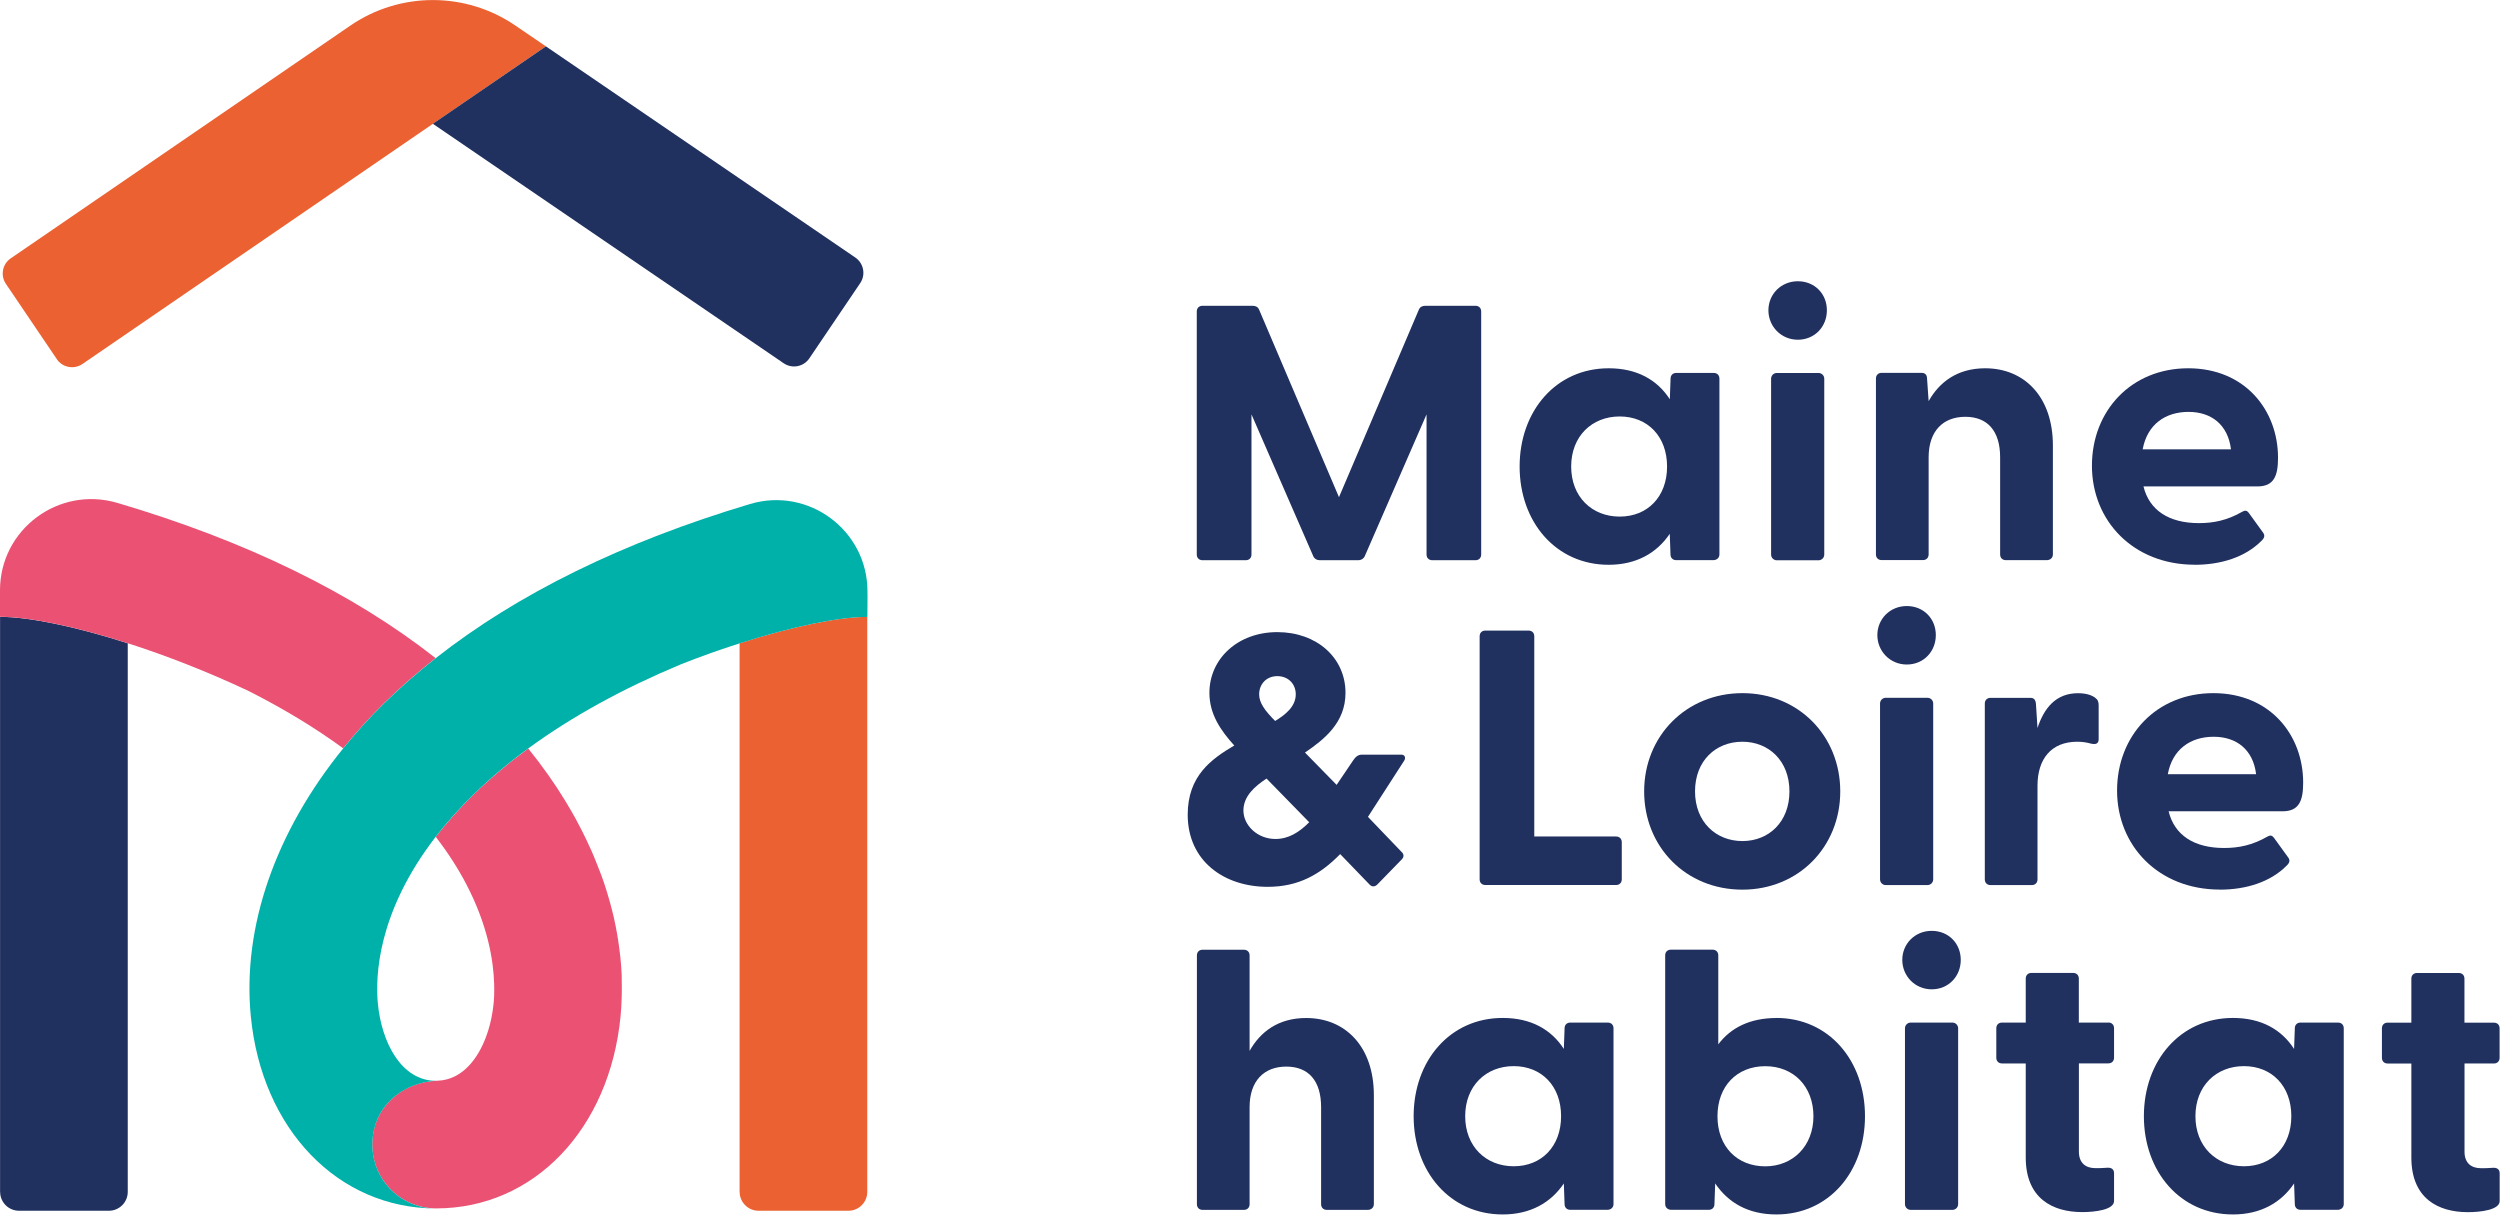 <svg width="372" height="181" viewBox="0 0 372 181" fill="none" xmlns="http://www.w3.org/2000/svg">
<g clip-path="url(#clip0_36_343)">
<path d="M176.73 121.24C176.73 115.42 180.27 112.94 183.66 110.93C181.65 108.71 179.96 106.28 179.96 103.1C179.96 98.02 184.19 94.06 190.06 94.06C195.93 94.06 200.21 97.87 200.21 103.1C200.21 107.54 197.04 110.03 194.18 111.98L198.89 116.79L201.32 113.19C201.69 112.66 202.01 112.29 202.7 112.29H208.52C209.05 112.29 209.21 112.77 208.94 113.19L203.55 121.55L208.52 126.73C208.94 127.1 208.94 127.52 208.57 127.89L204.97 131.59C204.6 131.96 204.18 132.01 203.81 131.64L199.42 127.09C196.46 130.11 193.23 131.96 188.63 131.96C182.18 131.96 176.73 128.15 176.73 121.22V121.24ZM189.79 124.84C191.75 124.84 193.33 123.84 194.81 122.35L188.46 115.85C186.77 116.96 185.02 118.44 185.02 120.61C185.02 122.78 187.08 124.84 189.78 124.84H189.79ZM189.74 107.28C191.22 106.38 192.81 105.16 192.81 103.31C192.81 101.83 191.75 100.61 190.06 100.61C188.37 100.61 187.36 101.88 187.36 103.31C187.36 104.58 188.21 105.74 189.74 107.28Z" fill="#20305F"/>
<path d="M0.02 177.35C0.02 178.9 1.28 180.16 2.83 180.16H16.2C17.75 180.16 19.01 178.9 19.01 177.35V95.72C11.06 93.17 4.19 91.79 0.01 91.79V177.36L0.02 177.35Z" fill="#20305F"/>
<path d="M110.06 177.35C110.06 178.9 111.32 180.16 112.87 180.16H126.24C127.79 180.16 129.05 178.9 129.05 177.35V91.79C124.87 91.79 118 93.18 110.05 95.72V177.35H110.06Z" fill="#EB6131"/>
<path d="M8.44 53.43C9.29 54.69 11.01 55.02 12.27 54.16L81.23 6.9L76.67 3.79C69.27 -1.26 59.52 -1.25 52.13 3.81L1.6 38.44C0.35 39.29 0.03 40.99 0.88 42.24L8.45 53.43H8.44Z" fill="#EB6131"/>
<path d="M64.41 18.42L116.61 54.05C117.87 54.91 119.58 54.58 120.43 53.32L128 42.13C128.85 40.88 128.52 39.18 127.27 38.32L81.23 6.9L64.41 18.42Z" fill="#20305F"/>
<path d="M64.84 124.52C66.72 126.96 68.21 129.32 69.38 131.56C72.56 137.64 73.43 142.86 73.53 146.41C73.53 146.41 73.53 146.43 73.53 146.44C73.55 147.01 73.54 147.53 73.53 148.01C73.53 148.06 73.53 148.11 73.53 148.15C73.53 148.33 73.51 148.5 73.5 148.67C73.5 148.72 73.5 148.78 73.49 148.83C73.48 149.03 73.46 149.22 73.44 149.4C73.37 150.08 73.27 150.76 73.13 151.44C73.06 151.78 72.98 152.12 72.9 152.45C72.73 153.12 72.52 153.78 72.27 154.42C71.66 156.01 70.83 157.46 69.78 158.57C68.53 159.9 66.96 160.76 65.09 160.81C65.03 160.81 64.96 160.81 64.9 160.82C63.03 160.91 61.25 161.46 59.74 162.41C57.96 163.53 56.57 165.19 55.88 167.24C55.79 167.5 55.72 167.76 55.66 168.03C55.3 169.59 55.32 171.11 55.65 172.5C55.98 173.9 56.62 175.17 57.49 176.26C57.93 176.8 58.42 177.29 58.96 177.73C59.23 177.95 59.51 178.15 59.81 178.34C60.4 178.71 61.03 179.02 61.7 179.26C62.7 179.62 63.78 179.81 64.9 179.81C79.42 179.81 90.7 168.05 92.34 151.22C92.43 150.34 92.47 149.46 92.5 148.58C92.5 148.34 92.51 148.1 92.52 147.86C92.53 147.11 92.53 146.36 92.51 145.6C92.51 145.45 92.51 145.3 92.51 145.15C92.47 144.28 92.41 143.41 92.32 142.53C92.29 142.28 92.26 142.02 92.23 141.77C92.15 141.09 92.06 140.41 91.95 139.73C91.91 139.48 91.88 139.24 91.83 138.99C91.68 138.14 91.51 137.29 91.32 136.45C91.26 136.18 91.18 135.9 91.12 135.63C90.97 135.01 90.8 134.39 90.62 133.77C90.53 133.45 90.44 133.13 90.34 132.82C90.09 132 89.83 131.19 89.53 130.38C89.43 130.09 89.31 129.8 89.2 129.52C88.98 128.94 88.75 128.36 88.51 127.78C88.36 127.41 88.2 127.05 88.05 126.69C87.79 126.1 87.52 125.51 87.24 124.93C87.02 124.47 86.79 124.01 86.56 123.55C86.27 122.97 85.96 122.39 85.65 121.82C85.44 121.44 85.22 121.05 85 120.67C84.71 120.17 84.42 119.68 84.12 119.18C82.5 116.52 80.65 113.91 78.6 111.38C75.65 113.55 72.95 115.82 70.51 118.19C68.3 120.35 66.43 122.47 64.83 124.53L64.84 124.52Z" fill="#EA5172"/>
<path d="M17.45 74.83C8.74 72.26 0 78.77 0 87.84V88.46V89.9V91.78H0.01C4.19 91.78 11.06 93.16 19.01 95.71C24.65 97.52 30.82 99.91 36.97 102.81C42.15 105.43 46.87 108.28 51.06 111.35C52.94 109.03 54.99 106.76 57.22 104.57C59.58 102.26 62.12 100.05 64.82 97.93C52.45 88.21 36.59 80.48 17.43 74.82L17.45 74.83Z" fill="#EA5172"/>
<path d="M129.08 88.51V88C129.08 78.91 120.31 72.39 111.6 75C92.72 80.64 77.07 88.32 64.83 97.94C62.13 100.06 59.6 102.27 57.23 104.58C54.99 106.76 52.95 109.04 51.07 111.36C40.99 123.78 36.03 137.93 37.32 151.22C38.96 168.06 50.3 179.82 64.91 179.82C63.79 179.82 62.71 179.63 61.71 179.27C61.04 179.03 60.41 178.72 59.82 178.35C59.53 178.16 59.24 177.96 58.97 177.74C58.43 177.31 57.93 176.81 57.5 176.27C56.63 175.19 55.99 173.91 55.66 172.51C55.33 171.11 55.31 169.6 55.67 168.04C55.73 167.77 55.81 167.51 55.89 167.25C56.57 165.19 57.97 163.53 59.75 162.42C61.26 161.47 63.04 160.92 64.91 160.83C59.68 160.83 56.79 155.07 56.23 149.38C55.84 145.37 56.12 135.8 64.83 124.52C66.42 122.45 68.3 120.33 70.51 118.18C72.94 115.8 75.64 113.53 78.6 111.37C85.02 106.66 92.65 102.47 101.34 98.84C104.33 97.66 107.26 96.62 110.06 95.73C118.01 93.18 124.88 91.8 129.06 91.8C129.06 91.8 129.06 91.8 129.07 91.8L129.09 88.52L129.08 88.51Z" fill="#00B1AA"/>
<path d="M178.94 83.36H185.37C185.88 83.36 186.22 83.02 186.22 82.51V61.66L195.38 82.68C195.55 83.14 195.95 83.36 196.4 83.36H202.09C202.54 83.36 202.94 83.13 203.11 82.68L212.27 61.66V82.51C212.27 83.02 212.61 83.36 213.12 83.36H219.55C220.06 83.36 220.4 83.02 220.4 82.51V46.35C220.4 45.84 220.06 45.5 219.55 45.5H212.1C211.64 45.5 211.3 45.67 211.13 46.07L199.24 73.98L187.35 46.07C187.18 45.67 186.84 45.5 186.38 45.5H178.93C178.42 45.5 178.08 45.84 178.08 46.35V82.51C178.08 83.02 178.42 83.36 178.93 83.36H178.94Z" fill="#20305F"/>
<path d="M239.36 84.04C243.51 84.04 246.53 82.28 248.46 79.43L248.57 82.5C248.57 83.01 248.91 83.35 249.42 83.35H254.94C255.45 83.35 255.85 83.01 255.85 82.5V56.34C255.85 55.83 255.51 55.49 255 55.49H249.43C248.92 55.49 248.58 55.83 248.58 56.34L248.47 59.41C246.59 56.51 243.58 54.8 239.37 54.8C231.52 54.8 226.12 61.17 226.12 69.42C226.12 77.67 231.52 84.04 239.37 84.04H239.36ZM241.01 61.97C245.16 61.97 248.06 64.93 248.06 69.42C248.06 73.91 245.16 76.87 241.01 76.87C236.86 76.87 233.79 73.91 233.79 69.42C233.79 64.93 236.86 61.97 241.01 61.97V61.97Z" fill="#20305F"/>
<path d="M267.52 50.55C270.02 50.55 271.84 48.62 271.84 46.17C271.84 43.72 270.02 41.85 267.52 41.85C265.02 41.85 263.14 43.78 263.14 46.17C263.14 48.56 265.02 50.55 267.52 50.55Z" fill="#20305F"/>
<path d="M270.6 55.5H264.39C263.921 55.5 263.54 55.881 263.54 56.35V82.52C263.54 82.989 263.921 83.37 264.39 83.37H270.6C271.069 83.37 271.45 82.989 271.45 82.52V56.35C271.45 55.881 271.069 55.5 270.6 55.5Z" fill="#20305F"/>
<path d="M297.62 68.06V82.5C297.62 83.01 297.96 83.35 298.47 83.35H304.56C305.07 83.35 305.47 83.01 305.47 82.5V66.29C305.47 59.01 301.2 54.8 295.4 54.8C291.25 54.8 288.58 56.85 286.98 59.69L286.75 56.39C286.75 55.71 286.41 55.48 285.9 55.48H279.99C279.48 55.48 279.14 55.82 279.14 56.33V82.49C279.14 83 279.48 83.34 279.99 83.34H286.13C286.64 83.34 286.98 83 286.98 82.49V68.05C286.98 64.13 289.14 62.02 292.44 62.02C295.74 62.02 297.62 64.12 297.62 68.05V68.06Z" fill="#20305F"/>
<path d="M326.57 84.04C330.49 84.04 334.08 82.9 336.47 80.51C336.98 80.05 337.04 79.66 336.75 79.26L334.65 76.36C334.37 75.96 334.08 75.9 333.68 76.13C331.41 77.44 329.36 77.84 327.2 77.84C322.71 77.84 319.81 75.91 318.95 72.38H335.9C338.35 72.38 338.97 70.84 338.97 68.11C338.97 61.06 334.08 54.8 325.61 54.8C317.14 54.8 311.28 61.11 311.28 69.3C311.28 77.49 317.42 84.03 326.58 84.03L326.57 84.04ZM325.66 61.29C329.02 61.29 331.52 63.17 331.97 66.86H318.83C319.51 63.16 322.19 61.29 325.65 61.29H325.66Z" fill="#20305F"/>
<path d="M194.36 151.48C190.21 151.48 187.54 153.53 185.94 156.37V142.17C185.94 141.66 185.6 141.32 185.09 141.32H178.95C178.44 141.32 178.1 141.66 178.1 142.17V179.18C178.1 179.69 178.44 180.03 178.95 180.03H185.09C185.6 180.03 185.94 179.69 185.94 179.18V164.74C185.94 160.82 188.1 158.71 191.4 158.71C194.7 158.71 196.58 160.81 196.58 164.74V179.18C196.58 179.69 196.92 180.03 197.43 180.03H203.52C204.03 180.03 204.43 179.69 204.43 179.18V162.97C204.43 155.69 200.16 151.48 194.36 151.48V151.48Z" fill="#20305F"/>
<path d="M239.23 152.16H233.66C233.15 152.16 232.81 152.5 232.81 153.01L232.7 156.08C230.82 153.18 227.81 151.47 223.6 151.47C215.75 151.47 210.35 157.84 210.35 166.09C210.35 174.34 215.75 180.71 223.6 180.71C227.75 180.71 230.77 178.95 232.7 176.1L232.81 179.17C232.81 179.68 233.15 180.02 233.66 180.02H239.18C239.69 180.02 240.09 179.68 240.09 179.17V153.01C240.09 152.5 239.75 152.16 239.24 152.16H239.23ZM225.24 173.54C221.09 173.54 218.02 170.58 218.02 166.09C218.02 161.6 221.09 158.64 225.24 158.64C229.39 158.64 232.29 161.6 232.29 166.09C232.29 170.58 229.39 173.54 225.24 173.54Z" fill="#20305F"/>
<path d="M264.32 151.48C260.45 151.48 257.55 152.9 255.68 155.4V142.16C255.68 141.65 255.34 141.31 254.83 141.31H248.63C248.12 141.31 247.78 141.65 247.78 142.16V179.17C247.78 179.68 248.18 180.02 248.69 180.02H254.26C254.77 180.02 255.11 179.68 255.11 179.17L255.22 176.1C257.15 178.94 260.11 180.71 264.32 180.71C272.11 180.71 277.51 174.4 277.51 166.09C277.51 157.78 272.11 151.47 264.32 151.47V151.48ZM262.67 173.55C258.46 173.55 255.56 170.59 255.56 166.1C255.56 161.61 258.46 158.65 262.67 158.65C266.88 158.65 269.84 161.66 269.84 166.1C269.84 170.54 266.77 173.55 262.67 173.55Z" fill="#20305F"/>
<path d="M287.44 138.51C284.94 138.51 283.06 140.44 283.06 142.83C283.06 145.22 284.94 147.21 287.44 147.21C289.94 147.21 291.76 145.28 291.76 142.83C291.76 140.38 289.94 138.51 287.44 138.51Z" fill="#20305F"/>
<path d="M290.52 152.16H284.31C283.841 152.16 283.46 152.541 283.46 153.01V179.18C283.46 179.649 283.841 180.03 284.31 180.03H290.52C290.989 180.03 291.37 179.649 291.37 179.18V153.01C291.37 152.541 290.989 152.16 290.52 152.16Z" fill="#20305F"/>
<path d="M313.71 152.16H309.33V145.62C309.33 145.11 308.99 144.77 308.48 144.77H302.28C301.77 144.77 301.43 145.11 301.43 145.62V152.16H297.9C297.39 152.16 297.05 152.5 297.05 153.01V157.39C297.05 157.9 297.39 158.24 297.9 158.24H301.43V172.23C301.43 178.32 305.41 180.36 309.85 180.36C311.73 180.36 314.57 180.02 314.57 178.71V174.56C314.57 173.99 314.17 173.71 313.55 173.76C312.87 173.82 312.3 173.82 311.79 173.82C310.31 173.82 309.34 173.02 309.34 171.37V158.23H313.72C314.23 158.23 314.57 157.89 314.57 157.38V153C314.57 152.49 314.23 152.15 313.72 152.15L313.71 152.16Z" fill="#20305F"/>
<path d="M347.89 152.16H342.32C341.81 152.16 341.47 152.5 341.47 153.01L341.36 156.08C339.48 153.18 336.47 151.47 332.26 151.47C324.41 151.47 319.01 157.84 319.01 166.09C319.01 174.34 324.41 180.71 332.26 180.71C336.41 180.71 339.43 178.95 341.36 176.1L341.47 179.17C341.47 179.68 341.81 180.02 342.32 180.02H347.84C348.35 180.02 348.75 179.68 348.75 179.17V153.01C348.75 152.5 348.41 152.16 347.9 152.16H347.89ZM333.9 173.54C329.75 173.54 326.68 170.58 326.68 166.09C326.68 161.6 329.75 158.64 333.9 158.64C338.05 158.64 340.95 161.6 340.95 166.09C340.95 170.58 338.05 173.54 333.9 173.54Z" fill="#20305F"/>
<path d="M371.09 158.25C371.6 158.25 371.94 157.91 371.94 157.4V153.02C371.94 152.51 371.6 152.17 371.09 152.17H366.71V145.63C366.71 145.12 366.37 144.78 365.86 144.78H359.66C359.15 144.78 358.81 145.12 358.81 145.63V152.17H355.28C354.77 152.17 354.43 152.51 354.43 153.02V157.4C354.43 157.91 354.77 158.25 355.28 158.25H358.81V172.24C358.81 178.33 362.79 180.37 367.23 180.37C369.11 180.37 371.95 180.03 371.95 178.72V174.57C371.95 174 371.55 173.72 370.93 173.77C370.25 173.83 369.68 173.83 369.17 173.83C367.69 173.83 366.72 173.03 366.72 171.38V158.24H371.1L371.09 158.25Z" fill="#20305F"/>
<path d="M240.47 124.47H228.3V94.68C228.3 94.17 227.96 93.83 227.45 93.83H221.02C220.51 93.83 220.17 94.17 220.17 94.68V130.84C220.17 131.35 220.51 131.69 221.02 131.69H240.47C240.98 131.69 241.32 131.35 241.32 130.84V125.32C241.32 124.81 240.98 124.47 240.47 124.47V124.47Z" fill="#20305F"/>
<path d="M259.27 132.38C267.63 132.38 273.83 126.01 273.83 117.76C273.83 109.51 267.63 103.14 259.27 103.14C250.91 103.14 244.65 109.51 244.65 117.76C244.65 126.01 250.85 132.38 259.27 132.38ZM259.27 110.37C263.19 110.37 266.27 113.21 266.27 117.76C266.27 122.31 263.2 125.15 259.27 125.15C255.34 125.15 252.22 122.31 252.22 117.76C252.22 113.21 255.29 110.37 259.27 110.37Z" fill="#20305F"/>
<path d="M283.73 98.88C286.23 98.88 288.05 96.95 288.05 94.5C288.05 92.05 286.23 90.18 283.73 90.18C281.23 90.18 279.35 92.11 279.35 94.5C279.35 96.89 281.23 98.88 283.73 98.88Z" fill="#20305F"/>
<path d="M286.81 103.83H280.6C280.131 103.83 279.75 104.211 279.75 104.68V130.85C279.75 131.319 280.131 131.7 280.6 131.7H286.81C287.279 131.7 287.66 131.319 287.66 130.85V104.68C287.66 104.211 287.279 103.83 286.81 103.83Z" fill="#20305F"/>
<path d="M303.18 130.84V116.91C303.18 112.93 305.23 110.37 309.09 110.37C309.89 110.37 310.51 110.48 311.14 110.65C311.88 110.82 312.28 110.65 312.28 109.97V104.97C312.28 104.46 312.17 104.12 311.77 103.83C311.32 103.49 310.52 103.15 309.21 103.15C305.91 103.15 304.15 105.37 303.18 108.33L302.95 104.75C302.89 104.07 302.61 103.84 302.1 103.84H296.19C295.68 103.84 295.34 104.18 295.34 104.69V130.85C295.34 131.36 295.68 131.7 296.19 131.7H302.33C302.84 131.7 303.18 131.36 303.18 130.85V130.84Z" fill="#20305F"/>
<path d="M330.31 132.38C334.23 132.38 337.82 131.24 340.21 128.85C340.72 128.39 340.78 128 340.49 127.6L338.39 124.7C338.11 124.3 337.82 124.24 337.42 124.47C335.15 125.78 333.1 126.18 330.94 126.18C326.45 126.18 323.55 124.25 322.69 120.72H339.64C342.09 120.72 342.71 119.18 342.71 116.45C342.71 109.4 337.82 103.14 329.35 103.14C320.88 103.14 315.02 109.45 315.02 117.64C315.02 125.83 321.16 132.37 330.32 132.37L330.31 132.38ZM329.4 109.63C332.76 109.63 335.26 111.51 335.71 115.2H322.57C323.25 111.5 325.93 109.63 329.39 109.63H329.4Z" fill="#20305F"/>
</g>
<defs>
<clipPath id="clip0_36_343">
<rect width="371.95" height="180.71" fill="white"/>
</clipPath>
</defs>
</svg>
